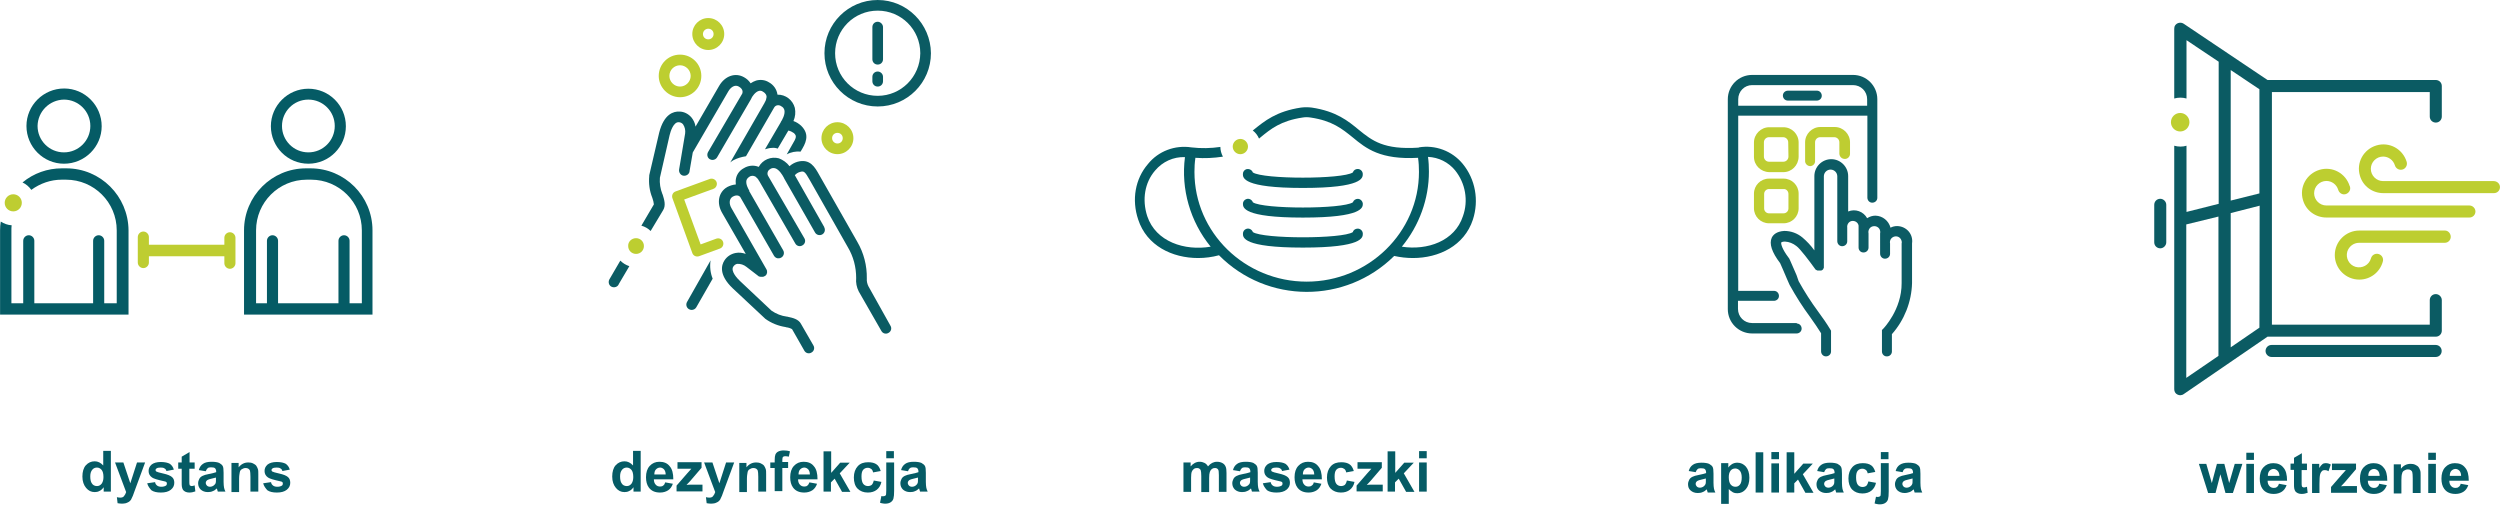 <?xml version="1.0" encoding="utf-8"?>
<svg width="890" height="180" viewBox="0 0 890 180" fill="none" xmlns="http://www.w3.org/2000/svg">
<path d="M22.767 58.281C30.183 58.281 36.198 52.266 36.198 44.933C36.198 37.517 30.183 31.502 22.849 31.502C15.433 31.502 9.418 37.517 9.418 44.85C9.418 52.266 15.433 58.281 22.767 58.281ZM22.767 35.457C27.958 35.457 32.161 39.659 32.161 44.85C32.161 50.041 27.958 54.244 22.767 54.244C17.576 54.244 13.373 50.041 13.373 44.85C13.456 39.659 17.658 35.539 22.767 35.457Z" fill="#055B65"/>
<path d="M109.781 58.281C117.197 58.281 123.13 52.266 123.13 44.933C123.13 37.517 117.115 31.584 109.781 31.584C102.448 31.584 96.432 37.599 96.432 44.933C96.432 52.266 102.365 58.281 109.781 58.281ZM109.781 35.457C114.972 35.457 119.175 39.659 119.175 44.85C119.175 50.041 114.972 54.244 109.781 54.244C104.59 54.244 100.388 50.041 100.388 44.85C100.388 39.659 104.59 35.457 109.781 35.457Z" fill="#055B65"/>
<path d="M110.523 59.929H108.957C96.762 59.929 86.874 69.817 86.874 82.013V112.006H132.606V82.013C132.606 69.817 122.718 59.929 110.523 59.929ZM128.651 107.969H124.448V85.721C124.448 84.649 123.542 83.743 122.471 83.743C121.4 83.743 120.493 84.649 120.493 85.721V107.969H98.987V85.721C98.987 84.649 98.08 83.743 97.009 83.743C95.938 83.743 95.032 84.649 95.032 85.721V107.969H91.159V82.013C91.159 72.042 99.234 63.967 109.204 63.967H110.77C120.74 63.967 128.816 72.042 128.816 82.013V107.969H128.651Z" fill="#055B65"/>
<path d="M81.848 82.672C80.776 82.672 79.87 83.578 79.87 84.649V87.121H53.008V84.402C53.008 83.331 52.101 82.425 51.03 82.425C49.959 82.425 49.053 83.331 49.053 84.402V93.466C49.053 94.537 49.959 95.444 51.03 95.444C52.101 95.444 53.008 94.537 53.008 93.466V91.241H79.87V93.713C79.87 94.784 80.776 95.691 81.848 95.691C82.919 95.691 83.825 94.784 83.825 93.713V84.649C83.825 83.578 82.919 82.672 81.848 82.672Z" fill="#BECD31"/>
<path d="M23.591 59.929H22.025C16.917 59.929 11.973 61.66 8.017 64.956C9.253 65.532 10.325 66.439 11.149 67.593C14.28 65.285 18.07 63.967 21.943 63.967H23.509C33.479 63.967 41.554 72.042 41.554 82.013V107.969H37.105V85.721C37.105 84.649 36.198 83.743 35.127 83.743C34.056 83.743 33.149 84.649 33.149 85.721V107.969H12.22V85.721C12.22 84.649 11.313 83.743 10.242 83.743C9.171 83.743 8.265 84.649 8.265 85.721V107.969H4.062V82.013C4.062 81.436 4.062 80.859 4.145 80.2C2.744 80.117 1.425 79.623 0.272 78.881C0.107 79.953 0.025 80.941 0.025 82.013V112.006H45.757V82.013C45.674 69.817 35.786 59.929 23.591 59.929Z" fill="#055B65"/>
<path d="M4.721 75.256C6.405 75.256 7.77 73.891 7.77 72.207C7.77 70.523 6.405 69.158 4.721 69.158C3.038 69.158 1.673 70.523 1.673 72.207C1.673 73.891 3.038 75.256 4.721 75.256Z" fill="#BECD31"/>
<path d="M39.469 175.017H36.915V173.452C36.503 174.028 36.009 174.523 35.432 174.77C34.855 175.1 34.278 175.182 33.701 175.182C32.465 175.182 31.477 174.688 30.653 173.699C29.829 172.71 29.334 171.392 29.334 169.661C29.334 167.931 29.746 166.53 30.57 165.624C31.394 164.717 32.465 164.223 33.701 164.223C34.855 164.223 35.844 164.717 36.75 165.706V160.515H39.469V175.017ZM32.136 169.579C32.136 170.65 32.301 171.474 32.63 171.968C33.042 172.71 33.701 173.04 34.525 173.04C35.185 173.04 35.679 172.792 36.173 172.216C36.585 171.639 36.833 170.897 36.833 169.826C36.833 168.59 36.585 167.766 36.173 167.272C35.761 166.777 35.185 166.448 34.525 166.448C33.866 166.448 33.289 166.695 32.877 167.189C32.383 167.766 32.136 168.508 32.136 169.579Z" fill="#055B65"/>
<path d="M40.953 164.635H43.919L46.391 172.051L48.781 164.635H51.665L47.957 174.688L47.297 176.5C47.05 177.077 46.803 177.572 46.638 177.901C46.391 178.231 46.144 178.478 45.897 178.643C45.649 178.808 45.237 178.972 44.825 179.137C44.413 179.22 43.919 179.302 43.425 179.302C42.93 179.302 42.353 179.22 41.859 179.137L41.612 176.995C42.024 177.077 42.436 177.16 42.765 177.16C43.425 177.16 43.919 176.995 44.166 176.583C44.496 176.171 44.743 175.759 44.908 175.182L40.953 164.635Z" fill="#055B65"/>
<path d="M52.406 172.051L55.208 171.639C55.29 172.216 55.537 172.545 55.949 172.875C56.279 173.122 56.773 173.287 57.433 173.287C58.174 173.287 58.669 173.122 59.081 172.875C59.328 172.71 59.41 172.463 59.41 172.133C59.41 171.886 59.328 171.721 59.245 171.639C59.081 171.474 58.833 171.392 58.339 171.309C56.114 170.815 54.713 170.403 54.137 169.991C53.313 169.414 52.901 168.672 52.901 167.684C52.901 166.777 53.23 166.036 53.972 165.376C54.713 164.8 55.785 164.47 57.268 164.47C58.669 164.47 59.74 164.717 60.481 165.129C61.141 165.624 61.635 166.283 61.882 167.189L59.245 167.684C59.163 167.272 58.916 166.942 58.586 166.777C58.257 166.53 57.845 166.448 57.268 166.448C56.526 166.448 56.032 166.53 55.702 166.777C55.455 166.942 55.373 167.107 55.373 167.354C55.373 167.519 55.455 167.684 55.62 167.848C55.867 168.013 56.691 168.26 58.174 168.59C59.657 168.92 60.646 169.332 61.223 169.826C61.8 170.32 62.047 170.98 62.047 171.886C62.047 172.875 61.635 173.699 60.811 174.358C59.987 175.017 58.833 175.347 57.268 175.347C55.867 175.347 54.713 175.1 53.889 174.523C53.23 173.781 52.653 173.04 52.406 172.051Z" fill="#055B65"/>
<path d="M69.298 164.635V166.86H67.403V171.062C67.403 171.886 67.403 172.38 67.485 172.545C67.485 172.71 67.568 172.792 67.733 172.875C67.897 172.957 67.98 173.04 68.227 173.04C68.474 173.04 68.886 172.957 69.298 172.792L69.545 174.935C68.886 175.182 68.144 175.347 67.403 175.347C66.909 175.347 66.496 175.264 66.085 175.1C65.672 174.935 65.425 174.688 65.178 174.44C65.013 174.193 64.849 173.781 64.766 173.369C64.684 173.04 64.684 172.38 64.684 171.392V166.86H63.448V164.635H64.684V162.575L67.485 160.927V164.635H69.298Z" fill="#055B65"/>
<path d="M73.253 167.766L70.781 167.354C71.029 166.365 71.523 165.624 72.265 165.129C72.924 164.635 73.995 164.388 75.313 164.388C76.549 164.388 77.456 164.552 78.033 164.8C78.609 165.129 79.021 165.459 79.269 165.871C79.516 166.283 79.598 167.107 79.598 168.343V171.556C79.598 172.463 79.681 173.122 79.763 173.616C79.845 174.028 80.01 174.523 80.257 175.017H77.538C77.456 174.852 77.373 174.523 77.291 174.193C77.209 174.028 77.209 173.946 77.209 173.864C76.714 174.358 76.22 174.688 75.725 174.852C75.231 175.1 74.654 175.182 73.995 175.182C72.924 175.182 72.1 174.852 71.441 174.276C70.864 173.699 70.534 172.957 70.534 172.051C70.534 171.474 70.699 170.98 70.946 170.485C71.193 169.991 71.605 169.661 72.1 169.414C72.594 169.167 73.336 168.92 74.325 168.755C75.643 168.508 76.467 168.26 76.961 168.096V167.848C76.961 167.354 76.797 166.942 76.549 166.695C76.302 166.448 75.808 166.365 75.066 166.365C74.572 166.365 74.16 166.448 73.913 166.695C73.665 166.942 73.418 167.272 73.253 167.766ZM76.961 169.991C76.632 170.073 76.055 170.238 75.313 170.403C74.572 170.568 74.077 170.732 73.83 170.897C73.501 171.144 73.253 171.474 73.253 171.886C73.253 172.298 73.418 172.628 73.665 172.875C73.913 173.122 74.325 173.287 74.737 173.287C75.231 173.287 75.725 173.122 76.137 172.792C76.467 172.545 76.714 172.216 76.797 171.886C76.879 171.639 76.879 171.227 76.879 170.568V169.991H76.961Z" fill="#055B65"/>
<path d="M91.876 175.017H89.156V169.744C89.156 168.59 89.074 167.931 88.992 167.601C88.909 167.272 88.662 167.024 88.415 166.86C88.168 166.695 87.838 166.612 87.426 166.612C86.932 166.612 86.52 166.777 86.108 167.024C85.696 167.272 85.448 167.601 85.366 168.096C85.284 168.59 85.119 169.332 85.119 170.485V175.182H82.4V164.8H84.954V166.365C85.86 165.212 87.014 164.635 88.415 164.635C88.992 164.635 89.568 164.717 90.063 164.964C90.557 165.212 90.969 165.459 91.216 165.788C91.464 166.118 91.628 166.53 91.793 166.942C91.958 167.354 91.958 168.013 91.958 168.755V175.017H91.876Z" fill="#055B65"/>
<path d="M93.689 172.051L96.49 171.639C96.573 172.216 96.82 172.545 97.232 172.875C97.561 173.122 98.056 173.287 98.715 173.287C99.457 173.287 99.951 173.122 100.363 172.875C100.61 172.71 100.692 172.463 100.692 172.133C100.692 171.886 100.61 171.721 100.528 171.639C100.363 171.474 100.116 171.392 99.621 171.309C97.397 170.815 95.996 170.403 95.419 169.991C94.595 169.414 94.183 168.672 94.183 167.684C94.183 166.777 94.513 166.036 95.254 165.376C95.996 164.8 97.067 164.47 98.55 164.47C99.951 164.47 101.022 164.717 101.764 165.129C102.423 165.624 102.917 166.283 103.164 167.189L100.528 167.684C100.445 167.272 100.198 166.942 99.868 166.777C99.539 166.53 99.127 166.448 98.55 166.448C97.808 166.448 97.314 166.53 96.984 166.777C96.737 166.942 96.655 167.107 96.655 167.354C96.655 167.519 96.737 167.684 96.902 167.848C97.149 168.013 97.973 168.26 99.457 168.59C100.94 168.92 101.928 169.332 102.505 169.826C103.082 170.32 103.329 170.98 103.329 171.886C103.329 172.875 102.917 173.699 102.093 174.358C101.269 175.017 100.116 175.347 98.55 175.347C97.149 175.347 95.996 175.1 95.172 174.523C94.513 173.781 93.936 173.04 93.689 172.051Z" fill="#055B65"/>
<path d="M312.46 0C301.995 0 293.508 8.487 293.508 18.952C293.508 29.417 301.995 37.904 312.46 37.904C322.925 37.904 331.412 29.417 331.412 18.952C331.329 8.487 322.842 0 312.46 0ZM312.46 34.114C304.055 34.114 297.298 27.357 297.298 18.952C297.298 10.547 304.055 3.79 312.46 3.79C320.865 3.79 327.621 10.547 327.621 18.952C327.539 27.357 320.782 34.114 312.46 34.114Z" fill="#0B5B63"/>
<path d="M312.46 7.746C311.389 7.746 310.565 8.57 310.565 9.641V21.094C310.565 22.166 311.389 22.99 312.46 22.99C313.531 22.99 314.355 22.166 314.355 21.094V9.641C314.355 8.652 313.449 7.746 312.46 7.746Z" fill="#0B5B63"/>
<path d="M312.46 25.462C311.389 25.462 310.565 26.285 310.565 27.357V28.922C310.565 29.994 311.389 30.817 312.46 30.817C313.531 30.817 314.355 29.994 314.355 28.922V27.357C314.355 26.285 313.449 25.462 312.46 25.462Z" fill="#0B5B63"/>
<path d="M242.091 34.608C246.293 34.608 249.671 31.23 249.671 27.027C249.671 22.825 246.293 19.446 242.091 19.446C237.888 19.446 234.51 22.825 234.51 27.027C234.51 31.147 237.971 34.608 242.091 34.608ZM242.091 23.237C244.151 23.237 245.881 24.967 245.881 27.027C245.881 29.087 244.151 30.818 242.091 30.818C240.031 30.818 238.3 29.087 238.3 27.027C238.3 24.885 240.031 23.237 242.091 23.237Z" fill="#BDCE30"/>
<path d="M252.143 17.798C255.274 17.798 257.829 15.244 257.829 12.113C257.829 8.982 255.274 6.427 252.143 6.427C249.012 6.427 246.458 8.982 246.458 12.113C246.458 15.244 249.012 17.798 252.143 17.798ZM252.143 10.217C253.214 10.217 254.038 11.041 254.038 12.113C254.038 13.184 253.214 14.008 252.143 14.008C251.072 14.008 250.248 13.184 250.248 12.113C250.248 11.041 251.154 10.217 252.143 10.217Z" fill="#BDCE30"/>
<path d="M303.808 49.193C303.808 46.062 301.254 43.507 298.122 43.507C294.991 43.507 292.437 46.062 292.437 49.193C292.437 52.324 294.991 54.878 298.122 54.878C301.254 54.878 303.808 52.324 303.808 49.193ZM296.227 49.193C296.227 48.121 297.051 47.297 298.122 47.297C299.194 47.297 300.018 48.121 300.018 49.193C300.018 50.264 299.194 51.088 298.122 51.088C297.051 51.088 296.227 50.181 296.227 49.193Z" fill="#BDCE30"/>
<path d="M252.967 92.7L244.563 107.532C244.068 108.438 244.398 109.592 245.304 110.086C245.634 110.251 245.881 110.333 246.211 110.333C246.87 110.333 247.529 110.004 247.859 109.427L253.709 99.209C252.885 97.149 252.638 94.924 252.967 92.7Z" fill="#0B5B63"/>
<path d="M309.164 101.929C308.752 101.105 308.505 100.116 308.587 99.209V99.127C308.67 94.595 307.516 90.063 305.209 86.108L291.613 62.212C290.13 59.575 288.399 56.361 283.867 57.597C282.796 57.927 281.89 58.421 281.066 59.163C280.077 57.845 278.758 56.938 277.275 56.361C274.474 55.62 271.507 56.856 270.106 59.41C268.294 58.669 266.316 58.916 264.75 59.905C263.35 60.646 262.361 61.965 262.031 63.448C261.866 64.189 261.866 64.931 261.949 65.673C260.878 65.755 259.889 66.085 258.9 66.579C255.769 68.392 255.027 72.265 257.087 75.808L265.492 90.393C264.338 89.981 263.102 89.816 261.866 90.063C260.218 90.393 258.818 91.299 257.911 92.7C256.84 94.348 255.769 97.808 260.878 102.67L272.249 113.3L272.414 113.465C274.556 115.03 277.028 116.019 279.665 116.431L279.912 116.513C280.654 116.596 281.395 116.843 281.972 117.172L286.339 124.836C286.834 125.742 287.987 126.072 288.894 125.495C289.8 125 290.13 123.847 289.553 122.94L285.186 115.36C284.279 113.547 282.054 113.135 280.571 112.805L280.324 112.723H280.159C278.182 112.476 276.286 111.734 274.638 110.581L263.432 100.033C262.361 99.044 260.054 96.49 261.042 94.925C261.372 94.43 261.866 94.018 262.443 93.936C263.597 93.853 264.833 94.265 265.739 95.007L270.024 98.303C270.106 98.385 270.189 98.468 270.354 98.468H270.518L270.766 98.55C270.848 98.55 270.848 98.55 270.93 98.55H271.26C271.342 98.55 271.425 98.55 271.507 98.55H271.672L271.837 98.468C271.919 98.468 272.084 98.385 272.166 98.303H272.249C272.331 98.221 272.414 98.221 272.496 98.138L272.661 97.973L272.743 97.891C272.826 97.808 272.908 97.644 272.908 97.561C272.908 97.479 272.908 97.397 272.99 97.397C272.99 97.314 273.073 97.314 273.073 97.232C273.073 97.149 273.073 97.067 273.073 96.984V96.655C273.073 96.573 273.073 96.573 273.073 96.49C273.073 96.408 273.073 96.325 272.99 96.243V96.16C272.908 96.078 272.908 95.913 272.826 95.831L260.383 74.077C259.559 72.677 259.477 70.864 260.795 70.04C262.361 69.133 263.267 69.793 263.514 70.122L275.545 91.052C275.874 91.629 276.534 92.041 277.193 91.958C277.522 91.958 277.852 91.876 278.099 91.711C279.006 91.217 279.335 90.063 278.841 89.157L266.728 68.062V67.815C266.398 67.321 265.41 65.508 265.739 64.189C265.904 63.695 266.234 63.283 266.646 63.036C267.305 62.459 268.211 62.459 268.953 62.871C269.447 63.283 269.942 63.777 270.189 64.354L270.271 64.437L283.126 86.685C283.62 87.591 284.774 87.921 285.68 87.344C286.586 86.849 286.916 85.696 286.339 84.789L273.402 62.541C272.99 61.717 273.32 60.646 274.144 60.234C274.144 60.234 274.226 60.234 274.226 60.152C274.721 59.822 275.38 59.74 275.957 59.905C277.358 60.317 278.594 62.377 278.923 63.036C278.923 63.118 279.006 63.201 279.088 63.283C279.088 63.365 279.17 63.448 279.17 63.53L290.13 82.729C290.624 83.636 291.778 83.965 292.684 83.471C293.59 82.977 293.92 81.823 293.426 80.917V80.834L282.961 62.377C283.455 61.8 284.114 61.388 284.774 61.223C286.174 60.811 286.504 60.976 288.234 64.025L301.83 88.003C303.808 91.299 304.797 95.089 304.797 98.962C304.632 100.61 304.962 102.258 305.703 103.741L313.778 117.832C314.273 118.738 315.426 119.068 316.333 118.491C317.239 117.996 317.569 116.843 316.992 115.936L309.164 101.929Z" fill="#0B5B63"/>
<path d="M217.041 99.292C216.464 100.116 216.629 101.352 217.453 101.928C218.277 102.505 219.513 102.34 220.09 101.516C220.172 101.434 220.255 101.269 220.255 101.187L224.045 94.76C222.809 94.348 221.738 93.689 220.831 92.782L217.041 99.292Z" fill="#0B5B63"/>
<path d="M238.382 48.121C238.712 46.721 239.783 43.425 241.596 43.507C242.173 43.507 242.75 43.754 243.162 44.249C243.821 45.237 244.068 46.391 243.903 47.545L241.761 60.317C241.596 61.306 242.255 62.377 243.244 62.541C244.233 62.706 245.222 62.13 245.469 61.141C245.469 61.058 245.469 61.058 245.469 60.976L246.622 54.301L246.705 54.137L259.312 32.466C260.136 31.065 261.619 29.994 263.02 30.818C264.586 31.724 264.421 32.795 264.256 33.29L252.061 54.137C251.566 55.043 251.814 56.197 252.72 56.691C253.05 56.856 253.297 56.938 253.626 56.938C254.286 56.938 254.945 56.609 255.274 56.032L267.47 35.102V35.02C267.717 34.443 268.87 32.713 270.106 32.383C270.601 32.218 271.178 32.301 271.59 32.63C272.743 33.29 272.908 34.031 272.908 34.526C272.826 35.185 272.661 35.844 272.249 36.421V36.503L259.971 57.845C260.301 57.515 260.713 57.268 261.125 57.021C262.526 56.279 264.009 55.867 265.574 55.62L275.627 38.233C276.122 37.41 277.193 37.245 278.017 37.739C278.099 37.739 278.099 37.822 278.099 37.822C278.676 38.069 279.088 38.563 279.253 39.222C279.582 40.706 278.429 42.766 278.017 43.342C278.017 43.425 277.934 43.507 277.934 43.59C277.852 43.672 277.77 43.754 277.77 43.837L272.331 53.148C273.155 52.901 273.979 52.654 274.803 52.654C275.462 52.571 276.204 52.654 276.863 52.901L280.654 46.474C281.395 46.638 282.054 46.968 282.631 47.38C283.62 48.369 283.702 48.781 281.89 51.747L280.077 54.961C281.56 54.137 283.373 53.807 285.021 53.972L285.103 53.807C286.669 51.253 288.564 48.039 285.186 44.743C284.362 44.002 283.455 43.425 282.466 43.095C283.126 41.612 283.29 39.964 282.961 38.398C282.219 35.597 279.665 33.619 276.781 33.702C276.534 31.806 275.38 30.158 273.65 29.252C272.331 28.428 270.683 28.263 269.2 28.675C268.458 28.922 267.799 29.252 267.222 29.664C266.646 28.758 265.822 28.016 264.915 27.522C261.784 25.709 258.076 27.027 256.016 30.57L247.611 45.073C247.446 43.837 246.87 42.683 246.128 41.777C245.057 40.541 243.491 39.717 241.843 39.717C239.866 39.634 236.405 40.458 234.674 47.215L231.131 62.377C231.131 62.459 231.131 62.541 231.131 62.624C230.884 65.261 231.214 67.897 232.202 70.37L232.285 70.617C232.532 71.276 232.697 72.017 232.779 72.759L228.33 80.34C229.566 80.669 230.719 81.329 231.626 82.235L236.075 74.819C237.146 73.089 236.405 70.946 235.993 69.546L235.91 69.298C235.91 69.216 235.91 69.216 235.828 69.133C235.086 67.238 234.757 65.261 234.922 63.283L238.382 48.121Z" fill="#0B5B63"/>
<path d="M226.435 84.789C228 84.789 229.236 86.025 229.236 87.591C229.236 89.156 228 90.392 226.435 90.392C224.869 90.392 223.633 89.156 223.633 87.591C223.551 86.025 224.869 84.789 226.435 84.789Z" fill="#BDCE30"/>
<path d="M257.417 86.108C257.087 85.119 256.016 84.625 255.027 84.954L249.424 87.014L243.574 71.029L253.956 67.238C254.945 66.909 255.439 65.755 255.11 64.849C254.78 63.86 253.627 63.365 252.72 63.695L240.525 68.145C239.536 68.474 239.042 69.546 239.371 70.534L246.458 90.063C246.787 91.052 247.859 91.546 248.847 91.217L256.263 88.497C257.252 88.168 257.747 87.097 257.417 86.108Z" fill="#BDCE30"/>
<path d="M228.083 175.017H225.528V173.452C225.116 174.028 224.622 174.523 224.045 174.77C223.468 175.1 222.891 175.182 222.315 175.182C221.079 175.182 220.09 174.688 219.266 173.699C218.442 172.71 217.947 171.392 217.947 169.661C217.947 167.931 218.359 166.53 219.183 165.624C220.007 164.717 221.079 164.223 222.315 164.223C223.468 164.223 224.457 164.717 225.363 165.706V160.515H228.083V175.017ZM220.749 169.579C220.749 170.65 220.914 171.474 221.243 171.968C221.655 172.71 222.315 173.04 223.139 173.04C223.798 173.04 224.292 172.792 224.787 172.216C225.199 171.639 225.446 170.897 225.446 169.826C225.446 168.59 225.199 167.766 224.787 167.272C224.375 166.777 223.798 166.448 223.139 166.448C222.479 166.448 221.903 166.695 221.491 167.189C220.996 167.766 220.749 168.508 220.749 169.579Z" fill="#055B65"/>
<path d="M236.817 171.721L239.536 172.216C239.207 173.204 238.63 174.028 237.888 174.523C237.147 175.017 236.158 175.347 235.004 175.347C233.191 175.347 231.873 174.77 230.967 173.534C230.307 172.628 229.978 171.392 229.978 169.908C229.978 168.178 230.39 166.86 231.296 165.871C232.203 164.882 233.356 164.388 234.757 164.388C236.323 164.388 237.559 164.882 238.383 165.953C239.289 166.942 239.701 168.508 239.701 170.65H232.779C232.779 171.474 233.027 172.133 233.439 172.545C233.851 173.04 234.427 173.204 235.004 173.204C235.416 173.204 235.828 173.122 236.075 172.875C236.487 172.628 236.652 172.216 236.817 171.721ZM236.982 168.92C236.982 168.096 236.735 167.519 236.405 167.107C235.993 166.695 235.499 166.448 235.004 166.448C234.427 166.448 233.933 166.695 233.521 167.107C233.109 167.519 232.944 168.178 232.944 168.92H236.982Z" fill="#055B65"/>
<path d="M240.854 175.017V172.875L244.727 168.425C245.386 167.684 245.881 167.189 246.128 166.86C245.799 166.86 245.387 166.86 244.892 166.86H241.184V164.552H249.754V166.53L245.798 171.144L244.398 172.628C245.139 172.545 245.634 172.545 245.798 172.545H250.083V174.935H240.854V175.017Z" fill="#055B65"/>
<path d="M250.66 164.635H253.627L256.099 172.051L258.488 164.635H261.372L257.664 174.688L257.005 176.5C256.758 177.077 256.511 177.572 256.346 177.901C256.099 178.231 255.851 178.478 255.604 178.643C255.357 178.808 254.945 178.972 254.533 179.137C254.121 179.22 253.627 179.302 253.132 179.302C252.638 179.302 252.061 179.22 251.567 179.137L251.319 176.995C251.731 177.077 252.143 177.16 252.473 177.16C253.132 177.16 253.627 176.995 253.874 176.583C254.203 176.171 254.451 175.759 254.615 175.182L250.66 164.635Z" fill="#055B65"/>
<path d="M272.661 175.017H269.942V169.744C269.942 168.59 269.859 167.931 269.777 167.601C269.694 167.272 269.447 167.024 269.2 166.86C268.953 166.695 268.623 166.612 268.211 166.612C267.717 166.612 267.305 166.777 266.893 167.024C266.481 167.272 266.234 167.601 266.151 168.096C266.069 168.59 265.904 169.332 265.904 170.485V175.182H263.185V164.8H265.739V166.365C266.646 165.212 267.799 164.635 269.2 164.635C269.777 164.635 270.354 164.717 270.848 164.964C271.342 165.212 271.754 165.459 272.002 165.788C272.249 166.118 272.414 166.53 272.578 166.942C272.743 167.354 272.743 168.013 272.743 168.755V175.017H272.661Z" fill="#055B65"/>
<path d="M274.226 164.635H275.792V163.811C275.792 162.904 275.874 162.245 276.039 161.833C276.204 161.421 276.534 161.009 277.028 160.762C277.522 160.515 278.182 160.35 278.923 160.35C279.747 160.35 280.489 160.432 281.23 160.68L280.818 162.575C280.406 162.492 279.994 162.41 279.582 162.41C279.17 162.41 278.923 162.492 278.758 162.657C278.594 162.822 278.511 163.234 278.511 163.728V164.47H280.571V166.612H278.511V174.852H275.792V166.612H274.226V164.635Z" fill="#055B65"/>
<path d="M288.152 171.721L290.871 172.216C290.542 173.204 289.965 174.028 289.223 174.523C288.482 175.017 287.493 175.347 286.339 175.347C284.526 175.347 283.208 174.77 282.302 173.534C281.642 172.628 281.313 171.392 281.313 169.908C281.313 168.178 281.725 166.86 282.631 165.871C283.538 164.882 284.691 164.388 286.092 164.388C287.658 164.388 288.894 164.882 289.718 165.953C290.624 166.942 291.036 168.508 291.036 170.65H284.114C284.114 171.474 284.362 172.133 284.774 172.545C285.186 173.04 285.762 173.204 286.339 173.204C286.751 173.204 287.163 173.122 287.41 172.875C287.74 172.628 287.987 172.216 288.152 171.721ZM288.317 168.92C288.317 168.096 288.07 167.519 287.74 167.107C287.328 166.695 286.834 166.448 286.339 166.448C285.762 166.448 285.268 166.695 284.856 167.107C284.444 167.519 284.279 168.178 284.279 168.92H288.317Z" fill="#055B65"/>
<path d="M293.178 175.017V160.68H295.898V168.343L299.111 164.717H302.49L298.946 168.508L302.737 175.1H299.77L297.134 170.403L295.815 171.721V175.017H293.178Z" fill="#055B65"/>
<path d="M313.531 167.684L310.812 168.178C310.73 167.601 310.482 167.189 310.153 166.942C309.823 166.695 309.411 166.53 308.917 166.53C308.258 166.53 307.681 166.777 307.269 167.272C306.857 167.766 306.692 168.508 306.692 169.661C306.692 170.897 306.939 171.804 307.351 172.298C307.763 172.792 308.34 173.04 308.999 173.04C309.494 173.04 309.988 172.875 310.318 172.628C310.647 172.298 310.894 171.804 311.059 171.062L313.778 171.556C313.531 172.792 312.954 173.699 312.13 174.358C311.306 175.017 310.235 175.347 308.917 175.347C307.434 175.347 306.198 174.852 305.291 173.946C304.385 173.04 303.973 171.639 303.973 169.991C303.973 168.26 304.467 166.942 305.374 165.953C306.28 164.964 307.516 164.552 309.082 164.552C310.318 164.552 311.389 164.8 312.13 165.376C312.625 165.706 313.202 166.53 313.531 167.684Z" fill="#055B65"/>
<path d="M318.31 164.635V174.688C318.31 176.006 318.228 176.912 318.063 177.489C317.898 178.066 317.569 178.478 317.074 178.808C316.58 179.137 315.921 179.302 315.179 179.302C314.932 179.302 314.602 179.302 314.273 179.22C313.943 179.137 313.614 179.137 313.284 178.972L313.778 176.583C313.943 176.583 314.026 176.665 314.108 176.665C314.19 176.665 314.355 176.665 314.438 176.665C314.685 176.665 314.932 176.583 315.097 176.5C315.262 176.418 315.426 176.253 315.426 176.088C315.426 175.924 315.509 175.429 315.509 174.523V164.635H318.31ZM315.509 163.152V160.597H318.228V163.152H315.509Z" fill="#055B65"/>
<path d="M323.254 167.766L320.782 167.354C321.03 166.365 321.524 165.624 322.266 165.129C322.925 164.635 323.996 164.388 325.314 164.388C326.55 164.388 327.457 164.552 328.034 164.8C328.61 165.129 329.022 165.459 329.27 165.871C329.517 166.283 329.599 167.107 329.599 168.343V171.556C329.599 172.463 329.682 173.122 329.764 173.616C329.846 174.028 330.011 174.523 330.258 175.017H327.539C327.457 174.852 327.374 174.523 327.292 174.193C327.21 174.028 327.21 173.946 327.21 173.864C326.715 174.358 326.221 174.688 325.726 174.852C325.232 175.1 324.655 175.182 323.996 175.182C322.925 175.182 322.101 174.852 321.442 174.276C320.865 173.699 320.535 172.957 320.535 172.051C320.535 171.474 320.7 170.98 320.947 170.485C321.194 169.991 321.606 169.661 322.101 169.414C322.595 169.167 323.337 168.92 324.326 168.755C325.644 168.508 326.468 168.26 326.962 168.096V167.848C326.962 167.354 326.798 166.942 326.55 166.695C326.303 166.448 325.809 166.365 325.067 166.365C324.573 166.365 324.161 166.448 323.914 166.695C323.584 166.942 323.419 167.272 323.254 167.766ZM326.88 169.991C326.55 170.073 325.974 170.238 325.232 170.403C324.49 170.568 323.996 170.732 323.749 170.897C323.419 171.144 323.172 171.474 323.172 171.886C323.172 172.298 323.337 172.628 323.584 172.875C323.831 173.122 324.243 173.287 324.655 173.287C325.15 173.287 325.644 173.122 326.056 172.792C326.386 172.545 326.633 172.216 326.715 171.886C326.798 171.639 326.798 171.227 326.798 170.568V169.991H326.88Z" fill="#055B65"/>
<path d="M675.415 80.48C674.591 80.48 673.767 80.645 673.025 81.057C672.366 78.585 670.223 76.854 667.669 76.772C666.598 76.772 665.609 77.101 664.703 77.678C663.384 75.289 660.5 74.218 657.946 75.289V62.681C657.946 59.386 655.227 56.666 651.931 56.666C648.635 56.666 645.915 59.386 645.915 62.681V89.132C644.679 87.401 643.196 85.836 641.631 84.517C639.818 83.034 637.593 82.21 635.203 82.21C632.402 82.375 631.248 83.611 630.754 84.6C629.765 86.742 630.754 89.791 633.72 93.664C634.05 94.323 635.368 97.454 636.11 99.185C637.099 101.409 637.099 101.492 637.181 101.574C639.323 105.447 641.713 109.237 644.35 112.781C645.833 114.841 647.151 116.818 648.305 118.631V125.058C648.305 126.047 649.047 126.871 650.035 126.871C651.024 126.871 651.848 126.129 651.848 125.141V125.058V117.725L651.601 117.313C650.365 115.253 648.882 113.11 647.234 110.885C644.679 107.425 642.372 103.799 640.312 100.091L639.571 97.949C637.016 92.098 637.016 92.016 636.769 91.769C634.379 88.638 633.967 86.742 634.132 86.33C634.132 86.248 634.544 86.001 635.451 86.001C636.934 86.083 638.335 86.66 639.488 87.566C640.807 88.473 644.267 93.087 646.163 95.724L646.245 95.806L646.327 95.971L646.492 96.053L646.657 96.136L646.822 96.218L646.987 96.301H648.387L648.552 96.218L648.717 96.136L648.799 96.053L648.964 95.971L649.047 95.806C649.047 95.806 649.129 95.724 649.129 95.641C649.129 95.559 649.211 95.559 649.211 95.477C649.211 95.394 649.294 95.394 649.294 95.312V94.982C649.294 94.9 649.294 94.817 649.294 94.817V62.764C649.294 61.446 650.365 60.374 651.683 60.374C653.002 60.374 654.073 61.446 654.073 62.764V85.836C654.073 86.825 654.815 87.649 655.803 87.649C656.792 87.649 657.616 86.907 657.616 85.918V85.836V81.057C657.451 79.903 658.193 78.832 659.264 78.667C660.418 78.502 661.489 79.244 661.654 80.315C661.654 80.562 661.654 80.809 661.654 81.057V88.143C661.654 89.132 662.478 89.956 663.467 89.873C664.455 89.873 665.197 89.049 665.197 88.143V83.117C664.95 81.963 665.609 80.809 666.763 80.562C667.916 80.315 669.07 80.974 669.317 82.128C669.399 82.457 669.399 82.787 669.317 83.117V90.285C669.317 91.274 670.059 92.098 671.047 92.098C672.036 92.098 672.86 91.357 672.86 90.368V90.285V86.66C672.613 85.506 673.355 84.435 674.508 84.188C675.662 83.941 676.733 84.682 676.98 85.836C677.063 86.083 677.063 86.413 676.98 86.66V100.75C677.063 110.226 670.471 116.983 670.471 116.983L669.976 117.477V125.141C669.976 126.129 670.8 126.953 671.789 126.871C672.778 126.871 673.519 126.047 673.519 125.141V118.961C677.969 113.934 680.523 107.425 680.688 100.75V86.66C681.183 83.281 678.628 80.562 675.415 80.48Z" fill="#0C5B64"/>
<path d="M640.312 50.733C640.312 47.767 637.923 45.295 634.874 45.295H629.847C626.881 45.295 624.409 47.767 624.409 50.733V55.842C624.409 58.809 626.799 61.198 629.847 61.281H634.874C637.84 61.281 640.23 58.891 640.312 55.842V50.733ZM636.687 55.76C636.687 56.749 635.863 57.573 634.874 57.573H629.765C628.776 57.573 627.952 56.749 627.952 55.76V50.651C627.952 49.662 628.776 48.838 629.765 48.838H634.791C635.78 48.838 636.604 49.662 636.604 50.651L636.687 55.76Z" fill="#BECD31"/>
<path d="M629.765 63.588C626.799 63.588 624.409 65.978 624.409 68.944V74.135C624.409 77.101 626.799 79.491 629.765 79.491H634.956C637.923 79.491 640.312 77.101 640.312 74.135V68.944C640.312 65.978 637.923 63.588 634.956 63.588H629.765ZM636.687 69.026V74.218C636.687 75.206 635.863 75.948 634.956 75.948H629.765C628.776 75.948 628.035 75.124 628.035 74.218V69.026C628.035 68.037 628.859 67.296 629.765 67.296H634.956C635.863 67.214 636.687 68.037 636.687 69.026Z" fill="#BECD31"/>
<path d="M656.792 56.584C657.781 56.584 658.605 55.76 658.605 54.771V50.651C658.605 47.685 656.133 45.213 653.167 45.213H648.058C645.091 45.213 642.619 47.685 642.619 50.651V57.49C642.702 58.397 643.526 59.138 644.432 59.138H644.515C645.503 59.056 646.245 58.232 646.163 57.243C646.163 57.078 646.163 56.007 646.163 55.925V50.651C646.163 49.662 646.987 48.838 647.975 48.838H653.002C653.991 48.838 654.815 49.662 654.815 50.651V54.771C654.897 55.842 655.721 56.584 656.792 56.584Z" fill="#BECD31"/>
<path d="M639.653 115.005H623.75C620.948 115.005 618.723 112.781 618.723 109.979V107.095H631.495C632.484 107.095 633.308 106.353 633.308 105.365C633.308 104.376 632.567 103.552 631.578 103.552H631.495H618.806V41.175H664.785V70.345C664.785 71.334 665.527 72.157 666.515 72.157C667.504 72.157 668.328 71.416 668.328 70.427V70.345V35.325C668.328 30.546 664.455 26.673 659.676 26.673H623.75C618.971 26.673 615.098 30.546 615.098 35.325V110.061C615.098 114.841 618.971 118.713 623.75 118.713H639.571C640.559 118.713 641.383 117.972 641.383 116.983C641.383 115.994 640.642 115.17 639.653 115.17C639.653 115.005 639.653 115.005 639.653 115.005ZM623.75 30.298H659.676C662.478 30.298 664.703 32.523 664.703 35.325V37.632H618.806V35.325C618.806 32.523 621.031 30.298 623.75 30.298Z" fill="#0C5B64"/>
<path d="M636.522 35.819H646.739C647.728 35.819 648.552 35.078 648.552 34.089C648.552 33.1 647.81 32.276 646.822 32.276H646.739H636.522C635.533 32.276 634.709 33.018 634.709 34.006C634.709 34.995 635.451 35.819 636.522 35.819Z" fill="#0C5B64"/>
<path d="M603.661 168.096L601.189 167.684C601.436 166.695 601.93 165.953 602.672 165.459C603.331 164.964 604.402 164.717 605.721 164.717C606.957 164.717 607.863 164.882 608.44 165.129C609.017 165.459 609.429 165.788 609.676 166.2C609.923 166.612 610.006 167.436 610.006 168.672V171.886C610.006 172.792 610.088 173.452 610.17 173.946C610.253 174.358 610.418 174.852 610.665 175.347H607.946C607.863 175.182 607.781 174.852 607.698 174.523C607.616 174.358 607.616 174.276 607.616 174.193C607.122 174.688 606.627 175.017 606.133 175.182C605.638 175.429 605.062 175.512 604.402 175.512C603.331 175.512 602.507 175.182 601.848 174.605C601.189 174.028 600.942 173.287 600.942 172.38C600.942 171.804 601.106 171.309 601.354 170.815C601.601 170.32 602.013 169.991 602.507 169.744C603.002 169.496 603.743 169.249 604.732 169.084C606.05 168.837 606.874 168.59 607.369 168.425V168.178C607.369 167.684 607.204 167.272 606.957 167.024C606.71 166.777 606.215 166.695 605.474 166.695C604.979 166.695 604.567 166.777 604.32 167.024C604.073 167.272 603.826 167.601 603.661 168.096ZM607.369 170.32C607.039 170.403 606.462 170.568 605.721 170.732C604.979 170.897 604.485 171.062 604.238 171.227C603.908 171.474 603.661 171.804 603.661 172.216C603.661 172.628 603.826 172.957 604.073 173.204C604.32 173.452 604.732 173.616 605.144 173.616C605.638 173.616 606.133 173.452 606.545 173.122C606.874 172.875 607.122 172.545 607.204 172.216C607.286 171.968 607.286 171.556 607.286 170.897V170.32H607.369Z" fill="#055B65"/>
<path d="M612.725 164.882H615.279V166.448C615.609 165.953 616.103 165.541 616.598 165.212C617.174 164.882 617.833 164.717 618.493 164.717C619.729 164.717 620.717 165.212 621.541 166.118C622.365 167.107 622.777 168.425 622.777 170.073C622.777 171.804 622.365 173.122 621.541 174.111C620.717 175.1 619.646 175.594 618.493 175.594C617.916 175.594 617.422 175.512 616.927 175.264C616.433 175.017 615.938 174.605 615.444 174.111V179.384H612.725V164.882ZM615.444 169.908C615.444 171.062 615.691 171.968 616.103 172.463C616.598 173.04 617.092 173.287 617.834 173.287C618.493 173.287 618.987 173.04 619.399 172.545C619.811 172.051 620.058 171.227 620.058 169.991C620.058 168.92 619.811 168.096 619.399 167.601C618.987 167.107 618.41 166.777 617.751 166.777C617.092 166.777 616.515 167.024 616.103 167.519C615.609 168.178 615.444 168.92 615.444 169.908Z" fill="#055B65"/>
<path d="M625.002 175.347V161.009H627.722V175.347H625.002Z" fill="#055B65"/>
<path d="M630.605 163.481V160.927H633.325V163.481H630.605ZM630.605 175.347V164.964H633.325V175.347H630.605Z" fill="#055B65"/>
<path d="M636.044 175.347V161.009H638.763V168.672L641.977 165.047H645.355L641.812 168.837L645.602 175.429H642.718L640.082 170.732L638.763 172.051V175.347H636.044Z" fill="#055B65"/>
<path d="M649.393 168.096L646.921 167.684C647.168 166.695 647.662 165.953 648.404 165.459C649.063 164.964 650.134 164.717 651.453 164.717C652.689 164.717 653.595 164.882 654.172 165.129C654.749 165.459 655.161 165.788 655.408 166.2C655.655 166.612 655.737 167.436 655.737 168.672V171.886C655.737 172.792 655.82 173.452 655.902 173.946C655.985 174.358 656.149 174.852 656.397 175.347H653.677C653.595 175.182 653.513 174.852 653.43 174.523C653.348 174.358 653.348 174.276 653.348 174.193C652.853 174.688 652.359 175.017 651.865 175.182C651.37 175.429 650.793 175.512 650.134 175.512C649.063 175.512 648.239 175.182 647.58 174.605C646.921 174.028 646.673 173.287 646.673 172.38C646.673 171.804 646.838 171.309 647.085 170.815C647.333 170.32 647.745 169.991 648.239 169.744C648.733 169.496 649.475 169.249 650.464 169.084C651.782 168.837 652.606 168.59 653.101 168.425V168.178C653.101 167.684 652.936 167.272 652.689 167.024C652.441 166.777 651.947 166.695 651.205 166.695C650.711 166.695 650.299 166.777 650.052 167.024C649.805 167.272 649.557 167.601 649.393 168.096ZM653.101 170.32C652.771 170.403 652.194 170.568 651.453 170.732C650.711 170.897 650.217 171.062 649.969 171.227C649.64 171.474 649.393 171.804 649.393 172.216C649.393 172.628 649.557 172.957 649.805 173.204C650.052 173.452 650.464 173.616 650.876 173.616C651.37 173.616 651.865 173.452 652.277 173.122C652.606 172.875 652.853 172.545 652.936 172.216C653.018 171.968 653.018 171.556 653.018 170.897V170.32H653.101Z" fill="#055B65"/>
<path d="M667.603 168.013L664.884 168.508C664.801 167.931 664.554 167.519 664.225 167.272C663.895 167.024 663.483 166.86 662.989 166.86C662.329 166.86 661.753 167.107 661.341 167.601C660.929 168.096 660.764 168.837 660.764 169.991C660.764 171.227 661.011 172.133 661.423 172.628C661.835 173.122 662.412 173.369 663.071 173.369C663.565 173.369 664.06 173.204 664.389 172.957C664.719 172.628 664.966 172.133 665.131 171.392L667.85 171.886C667.603 173.122 667.026 174.028 666.202 174.688C665.378 175.347 664.307 175.676 662.989 175.676C661.505 175.676 660.269 175.182 659.363 174.276C658.457 173.287 658.045 171.968 658.045 170.32C658.045 168.59 658.539 167.272 659.445 166.283C660.352 165.294 661.588 164.882 663.153 164.882C664.389 164.882 665.461 165.129 666.202 165.706C666.697 166.036 667.273 166.86 667.603 168.013Z" fill="#055B65"/>
<path d="M672.382 164.882V174.935C672.382 176.253 672.3 177.16 672.135 177.736C671.97 178.313 671.641 178.725 671.146 179.055C670.652 179.384 669.993 179.549 669.251 179.549C669.004 179.549 668.674 179.549 668.345 179.467C668.015 179.384 667.685 179.384 667.356 179.22L667.85 176.83C668.015 176.83 668.097 176.912 668.18 176.912C668.262 176.912 668.427 176.912 668.509 176.912C668.757 176.912 669.004 176.83 669.169 176.748C669.333 176.665 669.498 176.5 669.498 176.336C669.498 176.171 669.581 175.676 669.581 174.77V164.882H672.382ZM669.581 163.481V160.927H672.3V163.481H669.581Z" fill="#055B65"/>
<path d="M677.326 168.096L674.854 167.684C675.101 166.695 675.596 165.953 676.337 165.459C677.079 164.964 678.068 164.717 679.386 164.717C680.622 164.717 681.529 164.882 682.105 165.129C682.682 165.459 683.094 165.788 683.341 166.2C683.589 166.612 683.671 167.436 683.671 168.672V171.886C683.671 172.792 683.753 173.452 683.836 173.946C683.918 174.358 684.083 174.852 684.33 175.347H681.611C681.529 175.182 681.446 174.852 681.364 174.523C681.281 174.358 681.281 174.276 681.281 174.193C680.787 174.688 680.293 175.017 679.798 175.182C679.304 175.347 678.727 175.512 678.068 175.512C676.997 175.512 676.173 175.182 675.513 174.605C674.937 174.028 674.607 173.287 674.607 172.38C674.607 171.804 674.772 171.309 675.019 170.815C675.266 170.32 675.678 169.991 676.173 169.744C676.667 169.496 677.409 169.249 678.397 169.084C679.716 168.837 680.54 168.59 681.034 168.425V168.178C681.034 167.684 680.869 167.272 680.622 167.024C680.375 166.777 679.881 166.695 679.139 166.695C678.645 166.695 678.233 166.777 677.985 167.024C677.656 167.272 677.491 167.601 677.326 168.096ZM680.952 170.32C680.622 170.403 680.045 170.568 679.304 170.732C678.562 170.897 678.068 171.062 677.821 171.227C677.491 171.474 677.244 171.804 677.244 172.216C677.244 172.628 677.409 172.957 677.656 173.204C677.903 173.452 678.315 173.616 678.727 173.616C679.221 173.616 679.716 173.452 680.128 173.122C680.457 172.875 680.705 172.545 680.787 172.216C680.869 171.968 680.869 171.556 680.869 170.897V170.32H680.952Z" fill="#055B65"/>
<path d="M442.468 61.966C442.468 63.285 442.468 66.91 463.809 66.91C485.151 66.91 485.151 63.285 485.151 61.966C485.151 60.977 484.327 60.153 483.338 60.153C482.514 60.153 481.855 60.648 481.608 61.389C477.9 63.861 449.719 63.861 446.011 61.389C445.681 60.483 444.693 59.989 443.704 60.236C442.962 60.483 442.468 61.142 442.468 61.966Z" fill="#045B64"/>
<path d="M483.354 70.785C482.612 70.785 481.871 71.28 481.623 72.022C477.915 74.493 449.735 74.493 446.027 72.022C445.697 71.115 444.708 70.538 443.72 70.868C442.978 71.115 442.484 71.774 442.484 72.516C442.484 73.834 442.484 77.46 463.825 77.46C485.167 77.46 485.167 73.834 485.167 72.516C485.084 71.609 484.343 70.785 483.354 70.785Z" fill="#045B64"/>
<path d="M481.622 82.623C477.914 85.095 449.733 85.095 446.025 82.623C445.696 81.717 444.707 81.14 443.718 81.469C442.976 81.717 442.482 82.376 442.482 83.2C442.482 84.518 442.482 88.144 463.823 88.144C485.165 88.144 485.165 84.518 485.165 83.2C485.165 82.211 484.341 81.387 483.352 81.387C482.528 81.387 481.787 81.881 481.622 82.623Z" fill="#045B64"/>
<path d="M520.725 58.322C516.935 53.708 510.92 51.483 505.069 52.472V52.554C492.627 53.379 488.507 50.083 483.728 46.21C479.938 43.079 475.735 39.618 467.001 38.299C465.682 38.135 464.364 38.135 463.128 38.299C454.394 39.618 450.191 43.079 446.401 46.127L445.989 46.457C446.978 47.199 447.719 48.187 448.214 49.341L448.708 48.929C452.416 45.88 455.959 42.996 463.705 41.843C464.611 41.678 465.6 41.678 466.589 41.843C474.334 42.996 477.795 45.88 481.586 48.929C486.365 52.884 491.391 56.922 504.822 56.18C505.069 57.828 505.152 59.476 505.152 61.206C505.152 82.713 487.189 100.264 465.188 100.264C443.187 100.264 425.224 82.795 425.224 61.206C425.224 59.559 425.306 57.91 425.554 56.263V56.18C428.85 56.427 432.063 56.263 435.359 55.768C434.782 54.697 434.453 53.461 434.453 52.307C431.074 52.802 427.614 52.884 424.153 52.472C418.302 51.566 412.37 53.791 408.662 58.405C404.13 63.678 402.811 71.094 405.201 78.181C408.25 87.492 417.314 91.859 426.542 91.859C429.014 91.859 431.569 91.53 433.958 90.87C451.098 108.174 479.031 108.257 496.335 91.118C498.56 91.612 500.785 91.859 503.009 91.859C512.238 91.859 521.302 87.492 524.351 78.181C526.576 71.342 525.257 63.843 520.725 58.322ZM408.414 76.945C406.519 71.094 407.508 64.997 411.216 60.712C413.853 57.581 417.726 55.768 421.846 55.933C420.362 67.386 423.741 78.922 430.992 87.822C421.763 89.387 411.463 86.091 408.414 76.945ZM520.808 76.945C517.924 85.844 508.118 89.222 499.054 87.822C505.234 80.323 508.695 70.847 508.695 61.124C508.695 59.394 508.613 57.581 508.365 55.85C512.156 56.015 515.617 57.746 518.006 60.63C521.714 65.244 522.785 71.424 520.808 76.945Z" fill="#045B64"/>
<path d="M441.567 49.455C443.05 49.455 444.286 50.691 444.286 52.174C444.286 53.657 443.05 54.893 441.567 54.893C440.084 54.893 438.848 53.657 438.848 52.174C438.848 50.691 440.084 49.455 441.567 49.455Z" fill="#BDCE30"/>
<path d="M421.31 164.635H423.864V166.036C424.771 164.964 425.842 164.388 427.078 164.388C427.737 164.388 428.314 164.552 428.808 164.8C429.303 165.047 429.715 165.459 430.044 166.036C430.539 165.459 431.033 165.047 431.528 164.8C432.022 164.552 432.599 164.388 433.258 164.388C434 164.388 434.659 164.552 435.236 164.882C435.812 165.212 436.142 165.624 436.389 166.283C436.554 166.695 436.636 167.436 436.636 168.425V175.1H433.917V169.167C433.917 168.096 433.835 167.436 433.67 167.189C433.423 166.777 433.011 166.612 432.516 166.612C432.104 166.612 431.775 166.695 431.445 166.942C431.116 167.189 430.868 167.519 430.704 168.013C430.539 168.508 430.456 169.167 430.456 170.156V175.182H427.655V169.496C427.655 168.508 427.572 167.848 427.49 167.519C427.408 167.189 427.243 167.024 426.996 166.86C426.831 166.695 426.501 166.612 426.172 166.612C425.76 166.612 425.348 166.695 425.018 166.942C424.688 167.189 424.441 167.519 424.276 167.931C424.112 168.343 424.029 169.084 424.029 170.073V175.1H421.31V164.635Z" fill="#055B65"/>
<path d="M441.416 167.766L438.944 167.354C439.191 166.365 439.685 165.624 440.427 165.129C441.086 164.635 442.157 164.388 443.476 164.388C444.712 164.388 445.618 164.552 446.195 164.8C446.772 165.129 447.184 165.459 447.431 165.871C447.678 166.283 447.76 167.107 447.76 168.343V171.556C447.76 172.463 447.843 173.122 447.925 173.616C448.008 174.028 448.172 174.523 448.42 175.017H445.7C445.618 174.852 445.536 174.523 445.453 174.193C445.371 174.028 445.371 173.946 445.371 173.864C444.876 174.358 444.382 174.688 443.888 174.852C443.393 175.1 442.816 175.182 442.157 175.182C441.086 175.182 440.262 174.852 439.603 174.276C439.026 173.699 438.696 172.957 438.696 172.051C438.696 171.474 438.861 170.98 439.108 170.485C439.356 169.991 439.768 169.661 440.262 169.414C440.756 169.167 441.498 168.92 442.487 168.755C443.805 168.508 444.629 168.26 445.124 168.096V167.848C445.124 167.354 444.959 166.942 444.712 166.695C444.464 166.448 443.97 166.365 443.228 166.365C442.734 166.365 442.322 166.448 442.075 166.695C441.828 166.942 441.58 167.272 441.416 167.766ZM445.124 169.991C444.794 170.073 444.217 170.238 443.476 170.403C442.734 170.568 442.24 170.732 441.992 170.897C441.663 171.144 441.416 171.474 441.416 171.886C441.416 172.298 441.58 172.628 441.828 172.875C442.075 173.122 442.487 173.287 442.899 173.287C443.393 173.287 443.888 173.122 444.3 172.792C444.629 172.545 444.876 172.216 444.959 171.886C445.041 171.639 445.041 171.227 445.041 170.568V169.991H445.124Z" fill="#055B65"/>
<path d="M449.573 172.051L452.375 171.639C452.457 172.216 452.704 172.545 453.116 172.875C453.446 173.122 453.94 173.287 454.6 173.287C455.341 173.287 455.836 173.122 456.248 172.875C456.495 172.71 456.577 172.463 456.577 172.133C456.577 171.886 456.495 171.721 456.412 171.639C456.248 171.474 456 171.392 455.506 171.309C453.281 170.815 451.88 170.403 451.304 169.991C450.48 169.414 450.068 168.672 450.068 167.684C450.068 166.777 450.397 166.036 451.139 165.376C451.88 164.8 452.952 164.47 454.435 164.47C455.835 164.47 456.907 164.717 457.648 165.129C458.308 165.624 458.802 166.283 459.049 167.189L456.412 167.684C456.33 167.272 456.083 166.942 455.753 166.777C455.423 166.53 455.012 166.448 454.435 166.448C453.693 166.448 453.199 166.53 452.869 166.777C452.622 166.942 452.54 167.107 452.54 167.354C452.54 167.519 452.622 167.684 452.787 167.848C453.034 168.013 453.858 168.26 455.341 168.59C456.824 168.92 457.813 169.332 458.39 169.826C458.967 170.32 459.214 170.98 459.214 171.886C459.214 172.875 458.802 173.699 457.978 174.358C457.154 175.017 456 175.347 454.435 175.347C453.034 175.347 451.88 175.1 451.056 174.523C450.397 173.781 449.82 173.04 449.573 172.051Z" fill="#055B65"/>
<path d="M467.701 171.721L470.42 172.216C470.091 173.204 469.514 174.028 468.772 174.523C468.031 175.017 467.042 175.347 465.888 175.347C464.076 175.347 462.757 174.77 461.851 173.534C461.192 172.628 460.862 171.392 460.862 169.908C460.862 168.178 461.274 166.86 462.18 165.871C463.087 164.882 464.24 164.388 465.641 164.388C467.207 164.388 468.443 164.882 469.267 165.953C470.173 166.942 470.585 168.508 470.585 170.65H463.664C463.664 171.474 463.911 172.133 464.323 172.545C464.735 173.04 465.312 173.204 465.888 173.204C466.3 173.204 466.712 173.122 466.96 172.875C467.372 172.628 467.619 172.216 467.701 171.721ZM467.866 168.92C467.866 168.096 467.619 167.519 467.289 167.107C466.877 166.695 466.383 166.448 465.888 166.448C465.312 166.448 464.817 166.695 464.405 167.107C463.993 167.519 463.828 168.178 463.828 168.92H467.866Z" fill="#055B65"/>
<path d="M481.956 167.684L479.237 168.178C479.155 167.601 478.908 167.189 478.578 166.942C478.248 166.695 477.836 166.53 477.342 166.53C476.683 166.53 476.106 166.777 475.694 167.272C475.282 167.766 475.117 168.508 475.117 169.661C475.117 170.897 475.364 171.804 475.776 172.298C476.188 172.792 476.765 173.04 477.424 173.04C477.919 173.04 478.413 172.875 478.743 172.628C479.072 172.298 479.32 171.804 479.484 171.062L482.204 171.556C481.956 172.792 481.38 173.699 480.556 174.358C479.732 175.017 478.66 175.347 477.342 175.347C475.859 175.347 474.623 174.852 473.716 173.946C472.81 172.957 472.398 171.639 472.398 169.991C472.398 168.26 472.892 166.942 473.799 165.953C474.705 164.964 475.941 164.552 477.507 164.552C478.743 164.552 479.814 164.8 480.556 165.376C481.05 165.706 481.627 166.53 481.956 167.684Z" fill="#055B65"/>
<path d="M482.945 175.017V172.875L486.818 168.425C487.477 167.684 487.971 167.189 488.219 166.86C487.889 166.86 487.477 166.86 486.983 166.86H483.275V164.552H491.927V166.53L487.971 171.144L486.571 172.628C487.312 172.545 487.807 172.545 487.971 172.545H492.256V174.935H482.945V175.017Z" fill="#055B65"/>
<path d="M493.987 175.017V160.68H496.706V168.343L499.92 164.717H503.298L499.755 168.508L503.545 175.1H500.579L497.942 170.403L496.624 171.721V175.017H493.987Z" fill="#055B65"/>
<path d="M505.193 163.152V160.597H507.912V163.152H505.193ZM505.193 175.017V164.635H507.912V175.017H505.193Z" fill="#055B65"/>
<path d="M867.098 122.804H808.676C807.44 122.804 806.534 123.793 806.534 124.947C806.534 126.1 807.523 127.089 808.676 127.089H867.098C868.334 127.089 869.24 126.1 869.24 124.947C869.24 123.793 868.334 122.804 867.098 122.804Z" fill="#0B5B63"/>
<path d="M769.049 70.769C767.813 70.769 766.907 71.758 766.907 72.911V86.26C766.907 87.496 767.896 88.403 769.049 88.403C770.203 88.403 771.192 87.414 771.192 86.26V72.911C771.192 71.758 770.203 70.769 769.049 70.769Z" fill="#0B5B63"/>
<path d="M867.141 104.699C865.905 104.699 864.998 105.688 864.998 106.841V115.576H808.802V32.764H864.998V41.498C864.998 42.734 865.987 43.641 867.141 43.641C868.377 43.641 869.283 42.652 869.283 41.498V30.621C869.283 29.385 868.294 28.479 867.141 28.479H807.236L777.407 8.456C776.419 7.797 775.018 8.044 774.358 9.033C774.111 9.362 774.029 9.857 774.029 10.269V35.071C775.43 34.659 776.995 34.659 778.396 35.071V14.306L789.85 21.969V72.563L778.396 75.447V51.88C776.995 52.292 775.512 52.292 774.029 51.88V138.565C774.029 139.389 774.441 140.131 775.182 140.46C775.512 140.625 775.842 140.707 776.171 140.707C776.583 140.707 777.078 140.543 777.407 140.295L807.236 119.86H867.141C868.377 119.86 869.283 118.872 869.283 117.718V106.841C869.283 105.688 868.294 104.699 867.141 104.699ZM804.352 116.647L794.134 123.651V75.859L804.434 73.222L804.352 116.647ZM794.134 24.936L804.352 31.775V68.855L794.134 71.409V24.936ZM778.314 79.896L789.767 77.095V126.699L778.314 134.527V79.896Z" fill="#0B5B63"/>
<path d="M776.147 40.212C777.959 40.212 779.443 41.695 779.443 43.508C779.443 45.321 777.959 46.804 776.147 46.804C774.334 46.804 772.851 45.321 772.851 43.508C772.851 41.695 774.334 40.212 776.147 40.212Z" fill="#BDCE30"/>
<path d="M879.116 73.154H828.193C825.803 73.154 823.826 71.177 823.826 68.787C823.826 66.398 825.803 64.42 828.193 64.42C830.088 64.42 831.818 65.656 832.395 67.551C832.725 68.705 833.878 69.447 835.032 69.117C836.186 68.787 836.927 67.634 836.598 66.48C836.598 66.398 836.597 66.315 836.515 66.315C835.114 61.701 830.335 59.064 825.721 60.465C821.106 61.866 818.47 66.645 819.87 71.259C820.942 74.967 824.32 77.439 828.193 77.439H879.116C880.352 77.439 881.258 76.451 881.258 75.297C881.258 74.143 880.269 73.154 879.116 73.154Z" fill="#BDCE30"/>
<path d="M887.768 64.47H848.381C845.991 64.47 844.013 62.493 844.013 60.103C844.013 57.714 845.991 55.736 848.381 55.736C850.276 55.736 852.006 56.972 852.583 58.867C852.913 60.021 854.149 60.68 855.302 60.35C856.456 60.021 857.115 58.785 856.785 57.631C855.385 53.017 850.605 50.38 845.991 51.781C841.377 53.182 838.74 57.961 840.141 62.575C841.212 66.283 844.59 68.755 848.463 68.755H887.85C889.086 68.755 889.993 67.766 889.993 66.613C889.993 65.459 889.004 64.47 887.768 64.47Z" fill="#BDCE30"/>
<path d="M870.406 82.072H839.918C835.139 82.072 831.184 85.945 831.184 90.806C831.184 95.585 835.057 99.54 839.918 99.54C843.791 99.54 847.169 96.986 848.241 93.278C848.653 92.125 848.076 90.889 846.922 90.477C845.769 90.065 844.533 90.641 844.121 91.795C844.121 91.877 844.038 91.96 844.038 92.042C843.379 94.349 840.907 95.668 838.6 95.008C836.293 94.349 834.974 91.877 835.633 89.57C836.21 87.757 837.858 86.439 839.836 86.439H870.324C871.56 86.439 872.466 85.45 872.466 84.297C872.466 83.143 871.56 82.072 870.406 82.072Z" fill="#BDCE30"/>
<path d="M786.094 175.512L782.798 165.129H785.435L787.412 171.968L789.225 165.129H791.862L793.592 171.968L795.57 165.129H798.289L794.911 175.512H792.274L790.461 168.837L788.731 175.512H786.094Z" fill="#055B65"/>
<path d="M799.69 163.728V161.174H802.409V163.728H799.69ZM799.69 175.512V165.129H802.409V175.512H799.69Z" fill="#055B65"/>
<path d="M811.308 172.216L814.027 172.71C813.698 173.699 813.121 174.523 812.379 175.017C811.638 175.512 810.649 175.841 809.495 175.841C807.683 175.841 806.364 175.264 805.458 174.028C804.799 173.122 804.469 171.886 804.469 170.403C804.469 168.672 804.881 167.354 805.787 166.365C806.694 165.376 807.847 164.882 809.248 164.882C810.814 164.882 812.05 165.376 812.874 166.448C813.78 167.436 814.192 169.002 814.192 171.144H807.271C807.271 171.968 807.518 172.628 807.93 173.04C808.342 173.534 808.919 173.699 809.495 173.699C809.907 173.699 810.319 173.616 810.567 173.369C810.979 173.122 811.143 172.71 811.308 172.216ZM811.473 169.414C811.473 168.59 811.226 168.013 810.814 167.601C810.402 167.189 809.907 166.942 809.413 166.942C808.836 166.942 808.342 167.189 807.93 167.601C807.518 168.013 807.353 168.672 807.353 169.414H811.473Z" fill="#055B65"/>
<path d="M821.279 165.129V167.354H819.383V171.556C819.383 172.38 819.383 172.875 819.466 173.04C819.466 173.204 819.548 173.287 819.713 173.369C819.878 173.452 819.96 173.534 820.207 173.534C820.455 173.534 820.867 173.452 821.279 173.287L821.526 175.429C820.867 175.676 820.125 175.841 819.383 175.841C818.889 175.841 818.477 175.759 818.065 175.594C817.653 175.429 817.406 175.182 817.159 174.935C816.994 174.688 816.829 174.276 816.747 173.864C816.664 173.534 816.664 172.875 816.664 171.886V167.272H815.428V165.047H816.664V162.987L819.466 161.339V165.047H821.279V165.129Z" fill="#055B65"/>
<path d="M825.811 175.512H823.091V165.129H825.646V166.612C826.058 165.953 826.47 165.459 826.799 165.212C827.129 164.964 827.541 164.882 827.953 164.882C828.612 164.882 829.189 165.047 829.766 165.376L828.942 167.766C828.447 167.436 828.035 167.354 827.623 167.354C827.211 167.354 826.882 167.436 826.635 167.684C826.387 167.931 826.14 168.26 825.975 168.837C825.811 169.414 825.728 170.568 825.728 172.298V175.512H825.811Z" fill="#055B65"/>
<path d="M829.848 175.512V173.369L833.721 168.92C834.38 168.178 834.875 167.684 835.122 167.354C834.792 167.354 834.38 167.354 833.886 167.354H830.178V165.047H838.747V167.024L834.792 171.639L833.391 173.122C834.133 173.04 834.627 173.04 834.792 173.04H839.077V175.429H829.848V175.512Z" fill="#055B65"/>
<path d="M846.987 172.216L849.706 172.71C849.377 173.699 848.8 174.523 848.058 175.017C847.317 175.512 846.328 175.841 845.174 175.841C843.362 175.841 842.043 175.264 841.137 174.028C840.478 173.122 840.148 171.886 840.148 170.403C840.148 168.672 840.56 167.354 841.467 166.365C842.373 165.376 843.527 164.882 844.927 164.882C846.493 164.882 847.729 165.376 848.553 166.448C849.459 167.436 849.871 169.002 849.871 171.144H842.95C842.95 171.968 843.197 172.628 843.609 173.04C844.021 173.534 844.598 173.699 845.174 173.699C845.586 173.699 845.999 173.616 846.246 173.369C846.658 173.122 846.905 172.71 846.987 172.216ZM847.152 169.414C847.152 168.59 846.905 168.013 846.575 167.601C846.163 167.189 845.669 166.942 845.174 166.942C844.598 166.942 844.103 167.189 843.691 167.601C843.279 168.013 843.115 168.672 843.115 169.414H847.152Z" fill="#055B65"/>
<path d="M861.654 175.512H858.935V170.238C858.935 169.084 858.853 168.425 858.77 168.096C858.688 167.766 858.441 167.519 858.194 167.354C857.947 167.189 857.617 167.107 857.205 167.107C856.711 167.107 856.298 167.272 855.886 167.519C855.474 167.766 855.227 168.096 855.145 168.59C854.98 169.002 854.898 169.826 854.898 170.98V175.676H852.178V165.294H854.733V166.86C855.639 165.706 856.793 165.129 858.194 165.129C858.771 165.129 859.347 165.212 859.842 165.459C860.336 165.706 860.748 165.953 860.995 166.283C861.243 166.612 861.407 167.024 861.572 167.436C861.737 167.848 861.737 168.508 861.737 169.249V175.512H861.654Z" fill="#055B65"/>
<path d="M864.456 163.728V161.174H867.175V163.728H864.456ZM864.456 175.512V165.129H867.175V175.512H864.456Z" fill="#055B65"/>
<path d="M875.992 172.216L878.711 172.71C878.382 173.699 877.805 174.523 877.063 175.017C876.322 175.512 875.333 175.841 874.179 175.841C872.366 175.841 871.048 175.264 870.142 174.028C869.483 173.122 869.153 171.886 869.153 170.403C869.153 168.672 869.565 167.354 870.471 166.365C871.378 165.376 872.531 164.882 873.932 164.882C875.498 164.882 876.734 165.376 877.558 166.448C878.464 167.436 878.876 169.002 878.876 171.144H871.954C871.954 171.968 872.202 172.628 872.614 173.04C873.026 173.534 873.602 173.699 874.179 173.699C874.591 173.699 875.003 173.616 875.25 173.369C875.662 173.122 875.91 172.71 875.992 172.216ZM876.157 169.414C876.157 168.59 875.91 168.013 875.58 167.601C875.168 167.189 874.674 166.942 874.179 166.942C873.602 166.942 873.108 167.189 872.696 167.601C872.284 168.013 872.119 168.672 872.119 169.414H876.157Z" fill="#055B65"/>
</svg>
